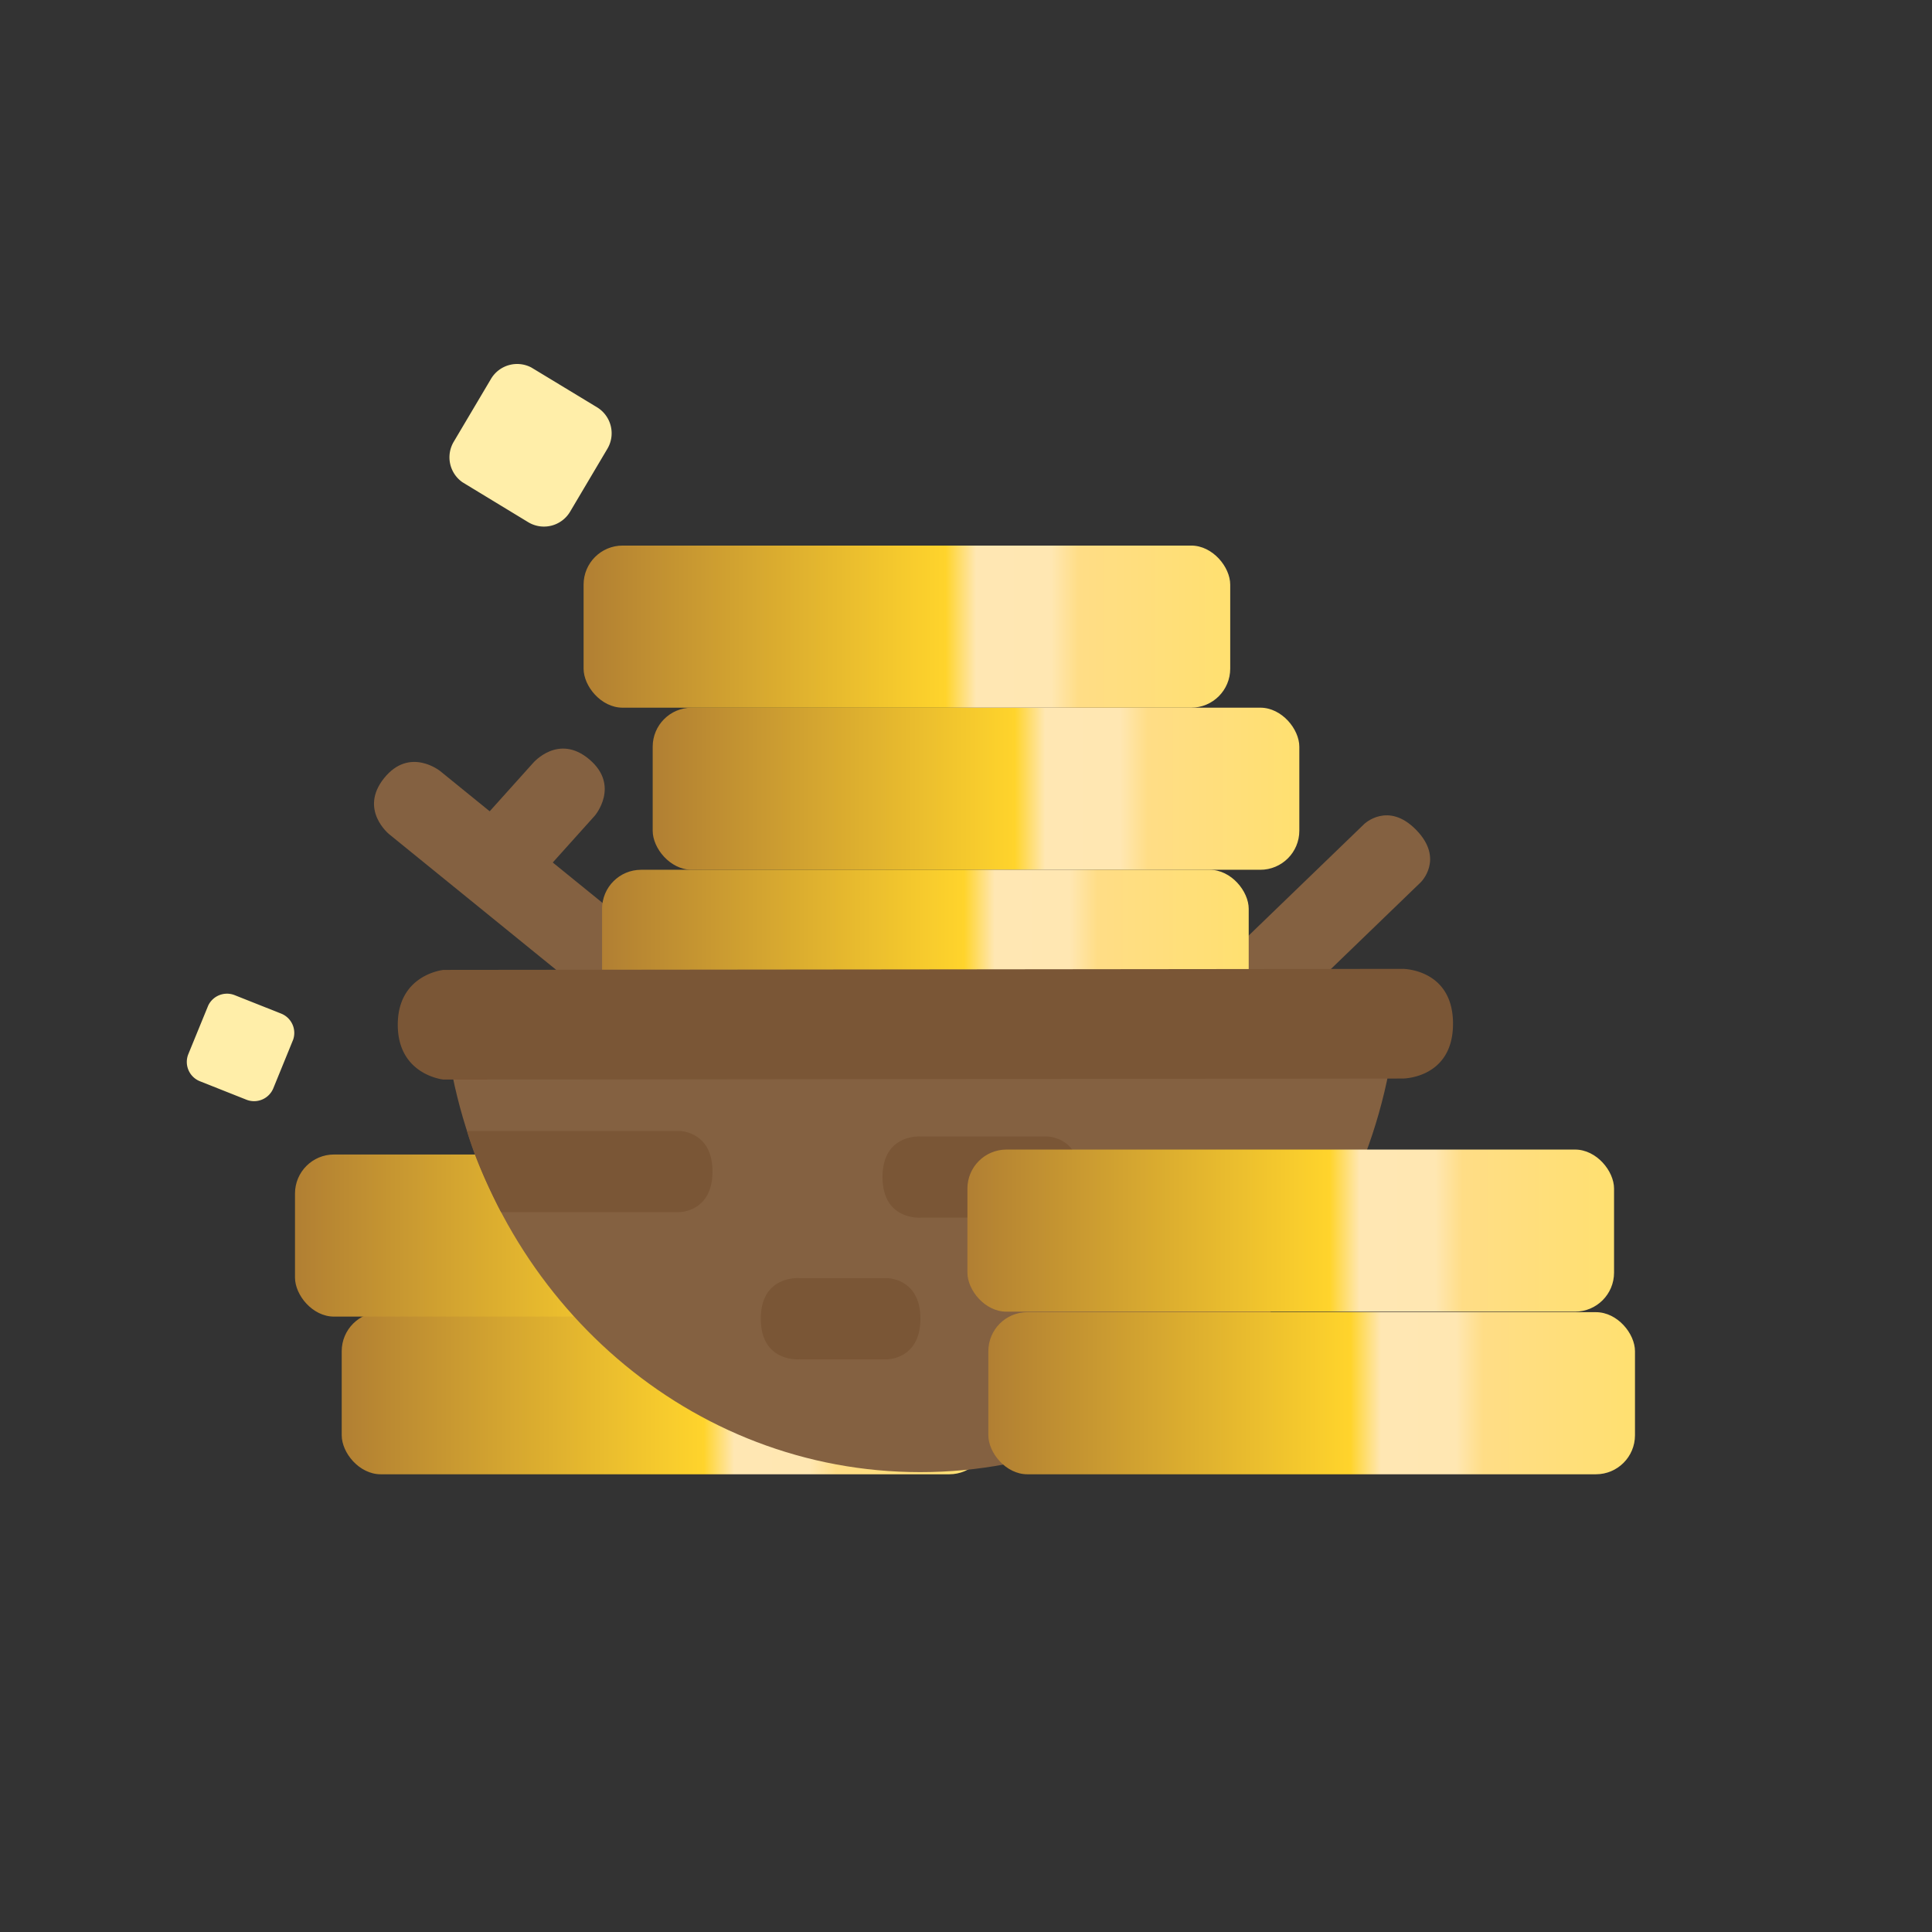 <svg xmlns="http://www.w3.org/2000/svg" xmlns:xlink="http://www.w3.org/1999/xlink" viewBox="0 0 1200 1200"><rect x="0" y="0" width="1200" height="1200" fill="#333333" stroke="none"/><defs><linearGradient id="a" x1="405.395" y1="489.894" x2="807.032" y2="489.894" gradientUnits="userSpaceOnUse"><stop offset="0" stop-color="#b17f33"/><stop offset=".56" stop-color="#ffd42c"/><stop offset=".607" stop-color="#ffe7b3"/><stop offset=".723" stop-color="#ffe7b2"/><stop offset=".766" stop-color="#ffdd86"/><stop offset="1" stop-color="#ffe070"/></linearGradient><linearGradient id="b" x1="362.475" y1="389.209" x2="764.112" y2="389.209" xlink:href="#a"/><linearGradient id="c" x1="373.959" y1="590.578" x2="775.596" y2="590.578" xlink:href="#a"/><linearGradient id="d" x1="212.242" y1="865.357" x2="613.879" y2="865.357" xlink:href="#a"/><linearGradient id="e" x1="183.226" y1="767.423" x2="584.863" y2="767.423" xlink:href="#a"/><linearGradient id="f" x1="613.879" y1="865.357" x2="1015.516" y2="865.357" xlink:href="#a"/><linearGradient id="g" x1="600.879" y1="764.357" x2="1002.516" y2="764.357" xlink:href="#a"/></defs><path d="M369.521 506.554l-30.84 34.336s-16.706 22.722-37.426 5.13-1.007-37.762-1.007-37.762l30.84-34.336s15.729-18.574 34.97-2.237 3.463 34.869 3.463 34.869z" fill="#846141"/><path d="M273.4 478.927l141.344 114.778s23.125 16.143 6.047 37.289-37.726 1.935-37.726 1.935L241.721 518.15s-18.954-15.268-3.095-34.9 34.774-4.323 34.774-4.323zm609.021 69.096L771.163 655.444s-15.765 18.065-34.705-1.429-.428-34.732-.428-34.732l111.257-107.421s14.8-14.429 32.394 3.674 2.74 32.487 2.74 32.487z" fill="#846141"/><rect x="405.395" y="439.552" width="401.637" height="100.685" rx="24.24" fill="url(#a)"/><rect x="362.475" y="338.867" width="401.637" height="100.685" rx="24.24" fill="url(#b)"/><rect x="373.959" y="540.236" width="401.637" height="100.685" rx="24.24" fill="url(#c)"/><rect x="212.242" y="815.015" width="401.637" height="100.685" rx="24.24" fill="url(#d)"/><rect x="183.226" y="717.08" width="401.637" height="100.685" rx="24.24" fill="url(#e)"/><path d="M832.022 602.421c30.964 0 34.606 42.561 30.648 62.868-27.706 142.151-147.506 249.082-291.095 249.082-142.618 0-261.768-105.49-290.521-246.2-4.331-21.2-1.988-65.747 30.074-65.747z" fill="#846141"/><path d="M275.49 602.421l595.823-.642s31.179 0 31.179 34.059-31.179 34.062-31.179 34.062l-595.823.642s-28.428-2.749-28.428-34.059 28.428-34.062 28.428-34.062zm374.638 153.884h-78.075s-23.9 1.971-23.9-25.209 23.9-25.209 23.9-25.209h78.075s20.672-.032 20.672 25.213-20.672 25.205-20.672 25.205zm-99.11 87.995h-54.566s-23.9 1.971-23.9-25.209 23.9-25.209 23.9-25.209h54.566s20.673-.032 20.673 25.209-20.673 25.209-20.673 25.209zm-129.15-91.42l-110.622.032c-7.491-14.376-16.106-32.943-21.192-50.45h131.814s20.673-.032 20.673 25.209-20.673 25.209-20.673 25.209zm383.493 42.065h-40.425s-23.9 1.971-23.9-25.209 23.9-25.209 23.9-25.209H819.5a21.656 21.656 0 0 1 13.761 5.773c-11.239 21.839-27.9 44.645-27.9 44.645z" fill="#7a5636"/><rect x="613.879" y="815.015" width="401.637" height="100.685" rx="24.24" fill="url(#f)"/><rect x="600.879" y="714.015" width="401.637" height="100.685" rx="24.24" fill="url(#g)"/><path d="M124.055 671.537a12.914 12.914 0 0 1-7.092-16.772c.113-.278 12.311-30.094 12.44-30.359a12.92 12.92 0 0 1 16.409-6.278l28.942 11.488a12.918 12.918 0 0 1 7.352 16.075c-.08.234-12.242 30.011-12.336 30.242a12.916 12.916 0 0 1-16.77 7.092m128.85-408.691l23.217-39.169a18.892 18.892 0 0 1 24.9-6.937c.318.168 40.538 24.552 40.85 24.74a18.885 18.885 0 0 1 6.4 25.848L354 317.984a18.884 18.884 0 0 1-25.848 6.4c-.375-.226-40.643-24.669-41-24.917a18.891 18.891 0 0 1-5.302-25.133z" fill="#ffeea9"/></svg>